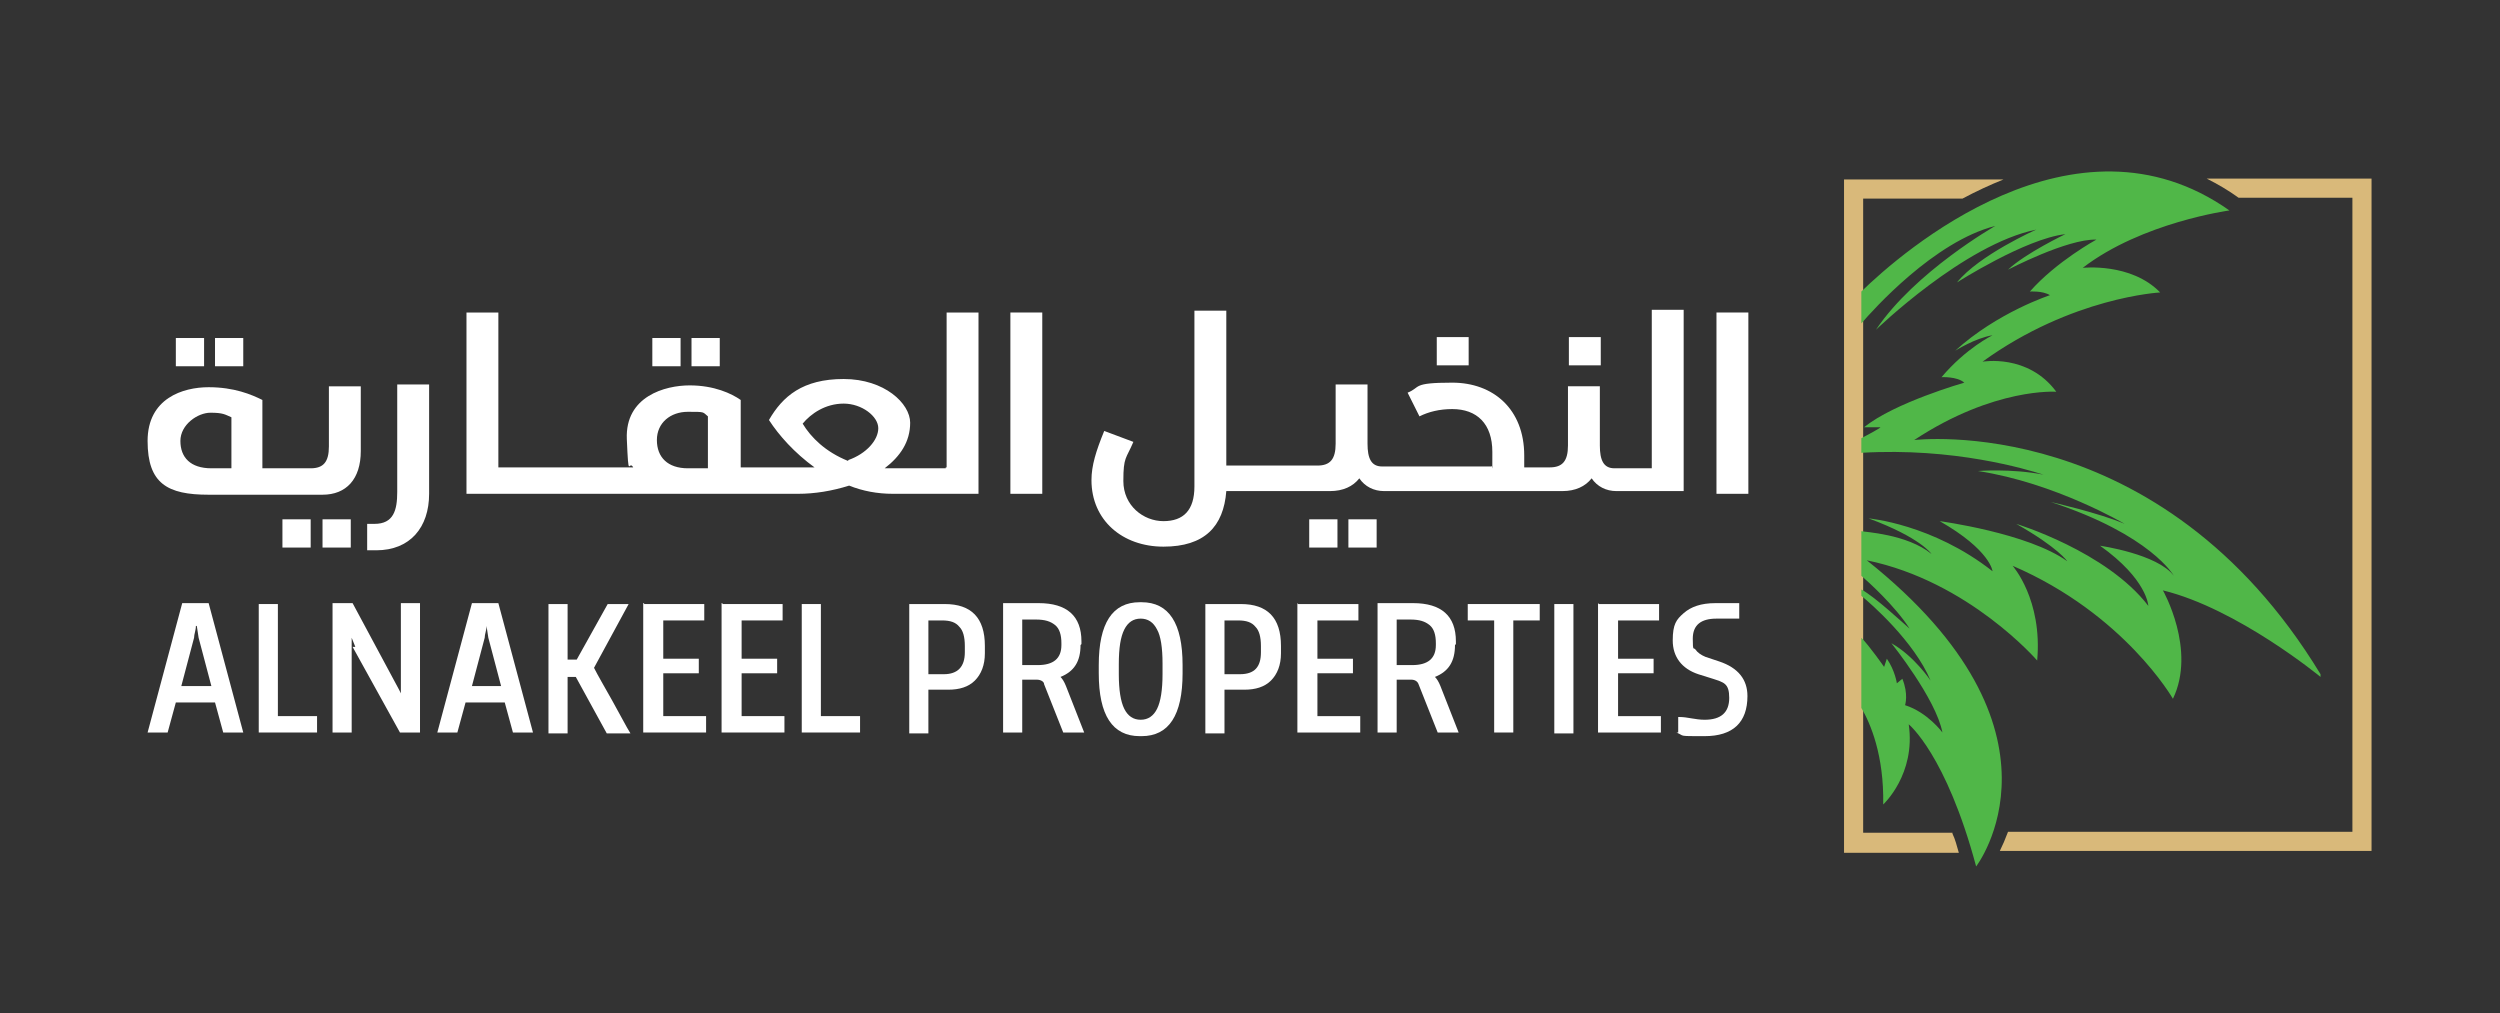 <svg id="Layer_1" xmlns="http://www.w3.org/2000/svg" version="1.1" viewBox="0 0 274.4 111.2">
  
  <rect x="0" y="0" width="274.4" height="111.2" fill="#333333" stroke="none"/>
  
  <defs>
    <style>
      .st0 {
        fill: #d9b97a;
      }

      .st1 {
        fill: #fff;
      }

      .st2 {
        fill: #50b748;
      }
    </style>
  </defs>
  <g>
    <g>
      <rect class="st1" x="19.3" y="37.1" width="3.1" height="3.1"></rect>
      <rect class="st1" x="23.6" y="37.1" width="3.1" height="3.1"></rect>
      <rect class="st1" x="31" y="57" width="3.1" height="3.1"></rect>
      <path class="st1" d="M36.1,49c0,1.7-.6,2.4-2,2.4h-5.3v-7.5c-1.2-.6-3.1-1.4-5.9-1.4s-6.7,1.2-6.7,5.9,2.2,5.9,6.7,5.9h12.5c2.6,0,4.2-1.7,4.2-4.8v-7.1h-3.5v6.5h0ZM25.4,51.4h-2.2c-2.3,0-3.4-1.2-3.4-3s1.9-3.1,3.3-3.1,1.6.2,2.3.5c0,0,0,5.6,0,5.6Z"></path>
      <rect class="st1" x="35.4" y="57" width="3.1" height="3.1"></rect>
      <path class="st1" d="M43.6,54c0,2-.4,3.5-2.5,3.5h-.8v2.9h1c3.7,0,5.8-2.5,5.8-6.2v-12h-3.5v11.7h0Z"></path>
      <rect class="st1" x="75.9" y="37.1" width="3.1" height="3.1"></rect>
      <rect class="st1" x="71.6" y="37.1" width="3.1" height="3.1"></rect>
      <path class="st1" d="M103.8,51.4h-6.7c1.7-1.3,2.8-2.9,2.8-5s-2.8-4.8-7.3-4.8-6.7,1.9-8.2,4.5c1.1,1.7,2.8,3.6,5,5.2h-8.1v-7.4c-1-.7-2.9-1.6-5.6-1.6s-7.1,1.2-6.9,5.9.2,2.2.7,3.1h-14.8v-17h-3.5v19.9h36.4c1.8,0,3.7-.3,5.6-.9,1.5.6,3.1.9,4.8.9h9.4v-19.9h-3.5v17h-.1ZM77.7,51.4h-2.2c-2.2,0-3.4-1.2-3.4-3.1s1.5-3.1,3.4-3.1,1.6,0,2.2.5c0,0,0,5.7,0,5.7ZM93.1,50.6c-2.5-1-4.1-2.6-5-4.1.9-1.1,2.5-2.2,4.5-2.2s3.8,1.4,3.8,2.7-1.3,2.8-3.3,3.5h0Z"></path>
      <rect class="st1" x="110.9" y="34.3" width="3.5" height="19.9"></rect>
      <rect class="st1" x="148" y="57" width="3.1" height="3.1"></rect>
      <rect class="st1" x="143.7" y="57" width="3.1" height="3.1"></rect>
      <rect class="st1" x="157.7" y="37" width="3.5" height="3.1"></rect>
      <rect class="st1" x="172.2" y="37" width="3.5" height="3.1"></rect>
      <path class="st1" d="M181.3,51.4h-4.1c-1.2,0-1.6-.9-1.6-2.5v-6.5h-3.5v6.5c0,1.7-.6,2.4-2,2.4h-2.8v-1.3c0-5.1-3.4-8-7.9-8s-3.4.5-4.9,1.1l1.3,2.6c1-.5,2.2-.8,3.6-.8,2.7,0,4.4,1.6,4.4,4.7s0,1.2-.1,1.6h-12c-1.2,0-1.6-.9-1.6-2.5v-6.5h-3.5v6.5c0,1.7-.6,2.4-2,2.4h-10v-17h-3.5v19.3c0,2.6-1.2,3.8-3.4,3.8s-4.4-1.7-4.4-4.4.3-2.4,1.1-4.3l-3.2-1.2c-.9,2.2-1.4,3.8-1.4,5.4,0,4.4,3.4,7.3,7.9,7.3s6.6-2.2,6.9-6.1h11.4c1.4,0,2.5-.5,3.2-1.4.6.9,1.6,1.4,2.7,1.4h19.6c1.4,0,2.5-.5,3.2-1.4.6.9,1.6,1.4,2.7,1.4h7.4v-19.9h-3.5v17h0v.4Z"></path>
      <rect class="st1" x="188.4" y="34.3" width="3.5" height="19.9"></rect>
    </g>
    <g>
      <path class="st1" d="M23.6,77.1h-4.3l-.9,3.3h-2.2l3.8-14.2h2.9l3.8,14.2h-2.2s-.9-3.3-.9-3.3ZM19.8,75.3h3.4l-1.4-5.3-.2-1.3h-.1c0,.5-.2.9-.2,1.3l-1.4,5.3h0Z"></path>
      <path class="st1" d="M28.4,66.3h2.1v12.3h4.3v1.8h-6.4v-14.2h0Z"></path>
      <path class="st1" d="M39,71l-.4-1h0v1.6c0,0,0,8.8,0,8.8h-2.1v-14.2h2.2l5.1,9.5.2.4c.1.2,0,.3,0,.4h0c0,0,0,0,0,0v-10.3h2.1v14.2h-2.2l-5.2-9.4h.1Z"></path>
      <path class="st1" d="M55.4,77.1h-4.3l-.9,3.3h-2.2l3.8-14.2h2.9l3.8,14.2h-2.2s-.9-3.3-.9-3.3ZM51.6,75.3h3.4l-1.4-5.3-.2-1.3h0c0,.5-.2.9-.2,1.3l-1.4,5.3h0Z"></path>
      <path class="st1" d="M66.6,80.5l-3.4-6.2h-.9v6.2h-2.1v-14.2h2.1v6.1h1l3.4-6.1h2.3l-3.8,7c.4.8,1.1,2,2,3.6s1.5,2.8,2,3.6h-2.6Z"></path>
      <path class="st1" d="M70.7,66.3h6.6v1.8h-4.5v4.2h3.9v1.6h-3.9v4.7h4.7v1.8h-6.9v-14.2h.1Z"></path>
      <path class="st1" d="M79.3,66.3h6.6v1.8h-4.5v4.2h3.9v1.6h-3.9v4.7h4.7v1.8h-6.9v-14.2h.1Z"></path>
      <path class="st1" d="M88,66.3h2.1v12.3h4.3v1.8h-6.4v-14.2h0Z"></path>
      <path class="st1" d="M99.8,66.3h3.9c2.9,0,4.4,1.5,4.4,4.6v.8c0,1.3-.4,2.3-1.1,3s-1.7,1-2.9,1h-2.2v4.8h-2.1s0-14.2,0-14.2ZM101.9,68.1v5.9h1.7c1.5,0,2.3-.8,2.3-2.4v-.7c0-1-.2-1.7-.6-2.1-.4-.5-1-.7-1.9-.7,0,0-1.5,0-1.5,0Z"></path>
      <path class="st1" d="M118.6,70.8c0,1.8-.7,2.9-2.2,3.5h0c.2.2.4.5.6,1l2,5.1h-2.3l-2.1-5.3c0-.3-.4-.5-.8-.5h-1.6v5.8h-2.1v-14.2h3.9c3.1,0,4.7,1.4,4.7,4.2v.3h0ZM112.2,68.1v4.9h1.7c1.7,0,2.6-.7,2.6-2.2v-.2c0-.9-.2-1.6-.7-2s-1.1-.6-2.1-.6h-1.5Z"></path>
      <path class="st1" d="M125.3,66.1c3,0,4.5,2.3,4.5,6.9v.9c0,4.6-1.5,6.9-4.5,6.9h-.2c-3,0-4.5-2.3-4.5-6.9v-.9c0-4.6,1.5-6.9,4.5-6.9h.2ZM127.6,72.8c0-1.7-.2-3-.6-3.7-.4-.8-1-1.2-1.8-1.2h0c-.8,0-1.4.4-1.8,1.2s-.6,2-.6,3.8v1.1c0,1.7.2,3,.6,3.8s1,1.2,1.8,1.2h0c.8,0,1.4-.4,1.8-1.2.4-.8.6-2.1.6-3.8v-1.1h0Z"></path>
      <path class="st1" d="M132.3,66.3h3.9c2.9,0,4.4,1.5,4.4,4.6v.8c0,1.3-.4,2.3-1.1,3-.7.7-1.7,1-2.9,1h-2.2v4.8h-2.1v-14.2h0ZM134.4,68.1v5.9h1.7c1.6,0,2.3-.8,2.3-2.4v-.7c0-1-.2-1.7-.6-2.1-.4-.5-1-.7-1.9-.7,0,0-1.5,0-1.5,0Z"></path>
      <path class="st1" d="M142.5,66.3h6.6v1.8h-4.5v4.2h3.9v1.6h-3.9v4.7h4.7v1.8h-6.9v-14.2h0Z"></path>
      <path class="st1" d="M159.7,70.8c0,1.8-.7,2.9-2.2,3.5h0c.2.2.4.5.6,1l2,5.1h-2.3l-2.1-5.3c-.1-.3-.4-.5-.8-.5h-1.6v5.8h-2.1v-14.2h3.9c3.1,0,4.7,1.4,4.7,4.2v.3h0ZM153.3,68.1v4.9h1.7c1.7,0,2.6-.7,2.6-2.2v-.2c0-.9-.2-1.6-.7-2s-1.1-.6-2.1-.6h-1.5Z"></path>
      <path class="st1" d="M161,66.3h8v1.8h-2.9v12.3h-2.1v-12.3h-2.9v-1.8h-.1Z"></path>
      <path class="st1" d="M170.6,66.3h2.1v14.2h-2.1v-14.2Z"></path>
      <path class="st1" d="M175.5,66.3h6.6v1.8h-4.5v4.2h3.9v1.6h-3.9v4.7h4.7v1.8h-6.9v-14.2h0Z"></path>
      <path class="st1" d="M184.2,80.4v-1.7h.2c.8,0,1.7.3,2.7.3,1.8,0,2.7-.8,2.7-2.4s-.6-1.7-1.8-2.1l-1.6-.5c-1.8-.6-2.8-1.9-2.8-3.7s.4-2.3,1.2-3,1.9-1.1,3.5-1.1.8,0,1.2,0,.8,0,1,0h.4v1.7h-.3c-.7,0-1.4,0-2.2,0-1.7,0-2.6.7-2.6,2.2s.1.9.3,1.2c.2.3.6.6,1.1.8l1.5.5c2.1.7,3.1,2,3.1,3.8,0,2.9-1.6,4.4-4.7,4.4s-2.1,0-3.1-.4h.2Z"></path>
    </g>
  </g>
  <g>
    <path class="st0" d="M214.3,91.4h-9.8V21.8h10.9c1.5-.8,3-1.5,4.5-2.1h-17.5v73.9h12.6c-.2-.7-.4-1.5-.7-2.1Z"></path>
    <path class="st0" d="M242.2,19.6c1.2.6,2.4,1.3,3.5,2.1,0,0,0,0,0,0h12.5v69.6h-37.8c-.3.8-.6,1.5-.9,2.1h40.8V19.6h-18.2Z"></path>
  </g>
  <path class="st2" d="M254.7,74c-17.6-29-44.6-25.7-44.6-25.7,8.8-5.8,15.6-5.3,15.6-5.3-3.1-4.2-8.1-3.3-8.1-3.3,9.8-7.1,19.5-7.6,19.5-7.6-3.2-3.3-8.5-2.7-8.5-2.7,6.5-5,16.1-6.3,16.1-6.3-17-12-36,4.6-40.4,8.9v3.5c1.3-1.5,8-9,14.7-10.7,0,0-8.8,5-13.1,11.4,0,0,9.7-9.4,17.6-11,0,0-6.3,2.8-8.7,5.8,0,0,7.5-4.8,11.9-5.3,0,0-4.4,2.1-6.3,3.9,0,0,6.5-3.4,9.7-3.3,0,0-4.4,2.4-7.3,5.7,0,0,1.4-.1,2.2.4,0,0-5.8,1.9-10.4,6.1,0,0,2.2-1.4,4.1-1.7,0,0-2.9,1.4-5.6,4.6,0,0,1.7-.1,2.5.6,0,0-7.7,2.2-11,4.9h1.8c0,.1-2.1,1.2-2.1,1.2v1.6c10.2-.6,18.1,1.8,20,2.4-3.6-.7-7.2-.4-7.2-.4,8.5,1.3,16.1,5.8,16.1,5.8-2.8-1.2-8.1-2.4-8.1-2.4,11,3.6,13.5,8.1,13.5,8.1-1.8-2.4-8.1-3.3-8.1-3.3,5.2,3.7,5.3,6.6,5.3,6.6-4.6-6-14.5-9-14.5-9,4.6,2.6,5.6,4.1,5.6,4.1-4.3-3.1-14-4.4-14-4.4,5.6,3.2,5.8,5.5,5.8,5.5-6.6-5.2-13.6-5.8-13.6-5.8,5.7,2.1,6.9,3.9,6.9,3.9-2.7-2.2-7.4-2.4-7.7-2.5v4.9c.7.6,3.7,3.3,5.3,5.8-.6-.5-3.8-3.5-5.3-4.3v.7c1,.8,5.8,5,7.6,9.3,0,0-1.8-2.7-4.3-4.1,0,0,4.9,6.1,5.6,9.8h0c0,0-1.6-2.2-4.1-3,0,0,.4-1.2-.3-2.9l-.6.5s-.2-1.4-1.1-2.7l-.3.9s-1.6-2.3-2.5-3.2v7.7c1,1.7,2.5,5.2,2.4,10.6,0,0,3.6-3.3,2.8-8.8,0,0,4.1,3.3,7.4,15.6,0,0,11.5-14.9-12-33.6,11.2,2.3,18.7,11,18.7,11,.6-6.7-2.7-10.4-2.7-10.4,12.3,5.3,17.6,14.6,17.6,14.6,2.6-5.4-1.1-11.9-1.1-11.9,8.2,2,17.3,9.5,17.3,9.5Z"></path>
</svg>
